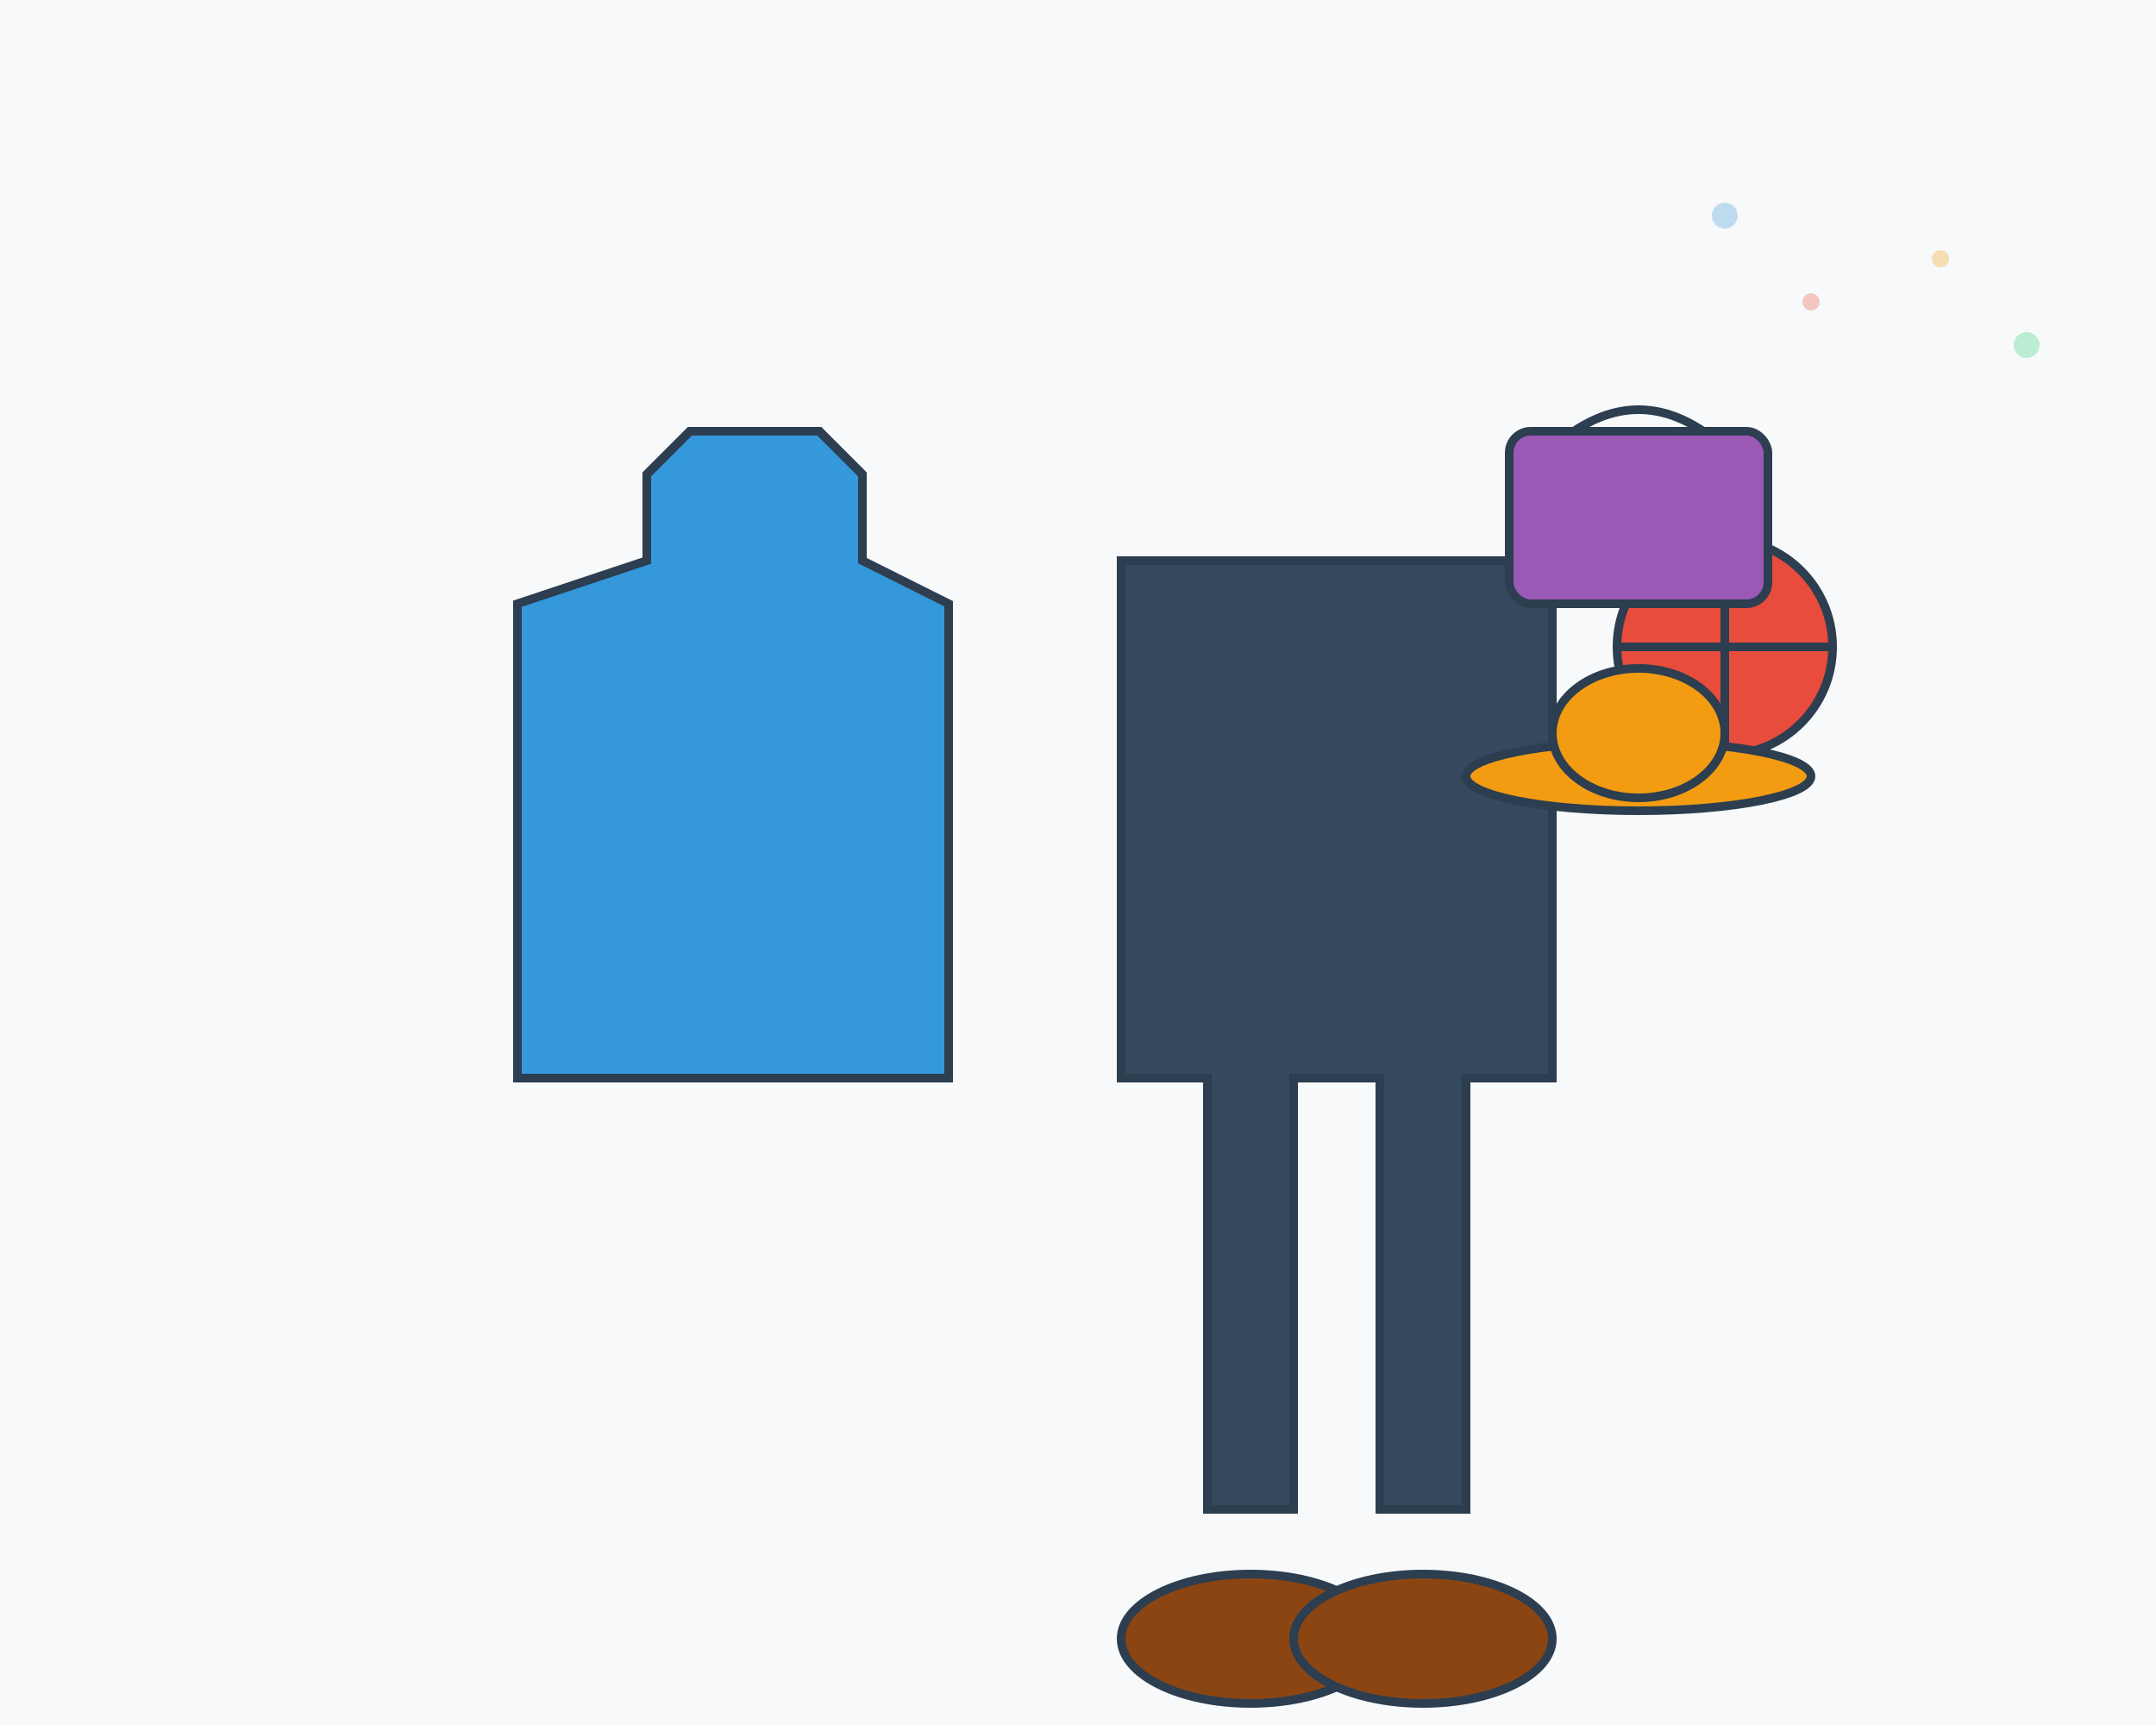 <svg width="500" height="400" viewBox="0 0 500 400" fill="none" xmlns="http://www.w3.org/2000/svg">
  <rect width="500" height="400" fill="#f8f9fa"/>
  
  <!-- Clothing items -->
  <g transform="translate(100, 50)">
    <!-- Shirt -->
    <path d="M50 80 L50 60 L60 50 L90 50 L100 60 L100 80 L120 90 L120 200 L20 200 L20 90 Z" fill="#3498db" stroke="#2c3e50" stroke-width="2"/>
    <path d="M50 60 L60 50 L90 50 L100 60" fill="none" stroke="#2c3e50" stroke-width="2"/>
    
    <!-- Pants -->
    <path d="M160 80 L160 200 L180 200 L180 300 L200 300 L200 200 L220 200 L220 300 L240 300 L240 200 L260 200 L260 80 Z" fill="#34495e" stroke="#2c3e50" stroke-width="2"/>
    
    <!-- Shoes -->
    <ellipse cx="190" cy="330" rx="30" ry="15" fill="#8b4513" stroke="#2c3e50" stroke-width="2"/>
    <ellipse cx="230" cy="330" rx="30" ry="15" fill="#8b4513" stroke="#2c3e50" stroke-width="2"/>
    
    <!-- Accessories -->
    <circle cx="300" cy="100" r="25" fill="#e74c3c" stroke="#2c3e50" stroke-width="2"/>
    <path d="M300 75 L300 125 M275 100 L325 100" stroke="#2c3e50" stroke-width="2"/>
  </g>
  
  <!-- Fashion elements -->
  <g transform="translate(350, 100)">
    <!-- Handbag -->
    <rect x="0" y="0" width="60" height="40" rx="5" fill="#9b59b6" stroke="#2c3e50" stroke-width="2"/>
    <path d="M15 0 Q30 -10 45 0" fill="none" stroke="#2c3e50" stroke-width="2"/>
    
    <!-- Hat -->
    <ellipse cx="30" cy="80" rx="40" ry="8" fill="#f39c12" stroke="#2c3e50" stroke-width="2"/>
    <ellipse cx="30" cy="70" rx="20" ry="15" fill="#f39c12" stroke="#2c3e50" stroke-width="2"/>
  </g>
  
  <!-- Decorative elements -->
  <g opacity="0.3">
    <circle cx="400" cy="50" r="3" fill="#3498db"/>
    <circle cx="420" cy="70" r="2" fill="#e74c3c"/>
    <circle cx="450" cy="60" r="2" fill="#f39c12"/>
    <circle cx="470" cy="80" r="3" fill="#2ecc71"/>
  </g>
</svg>
